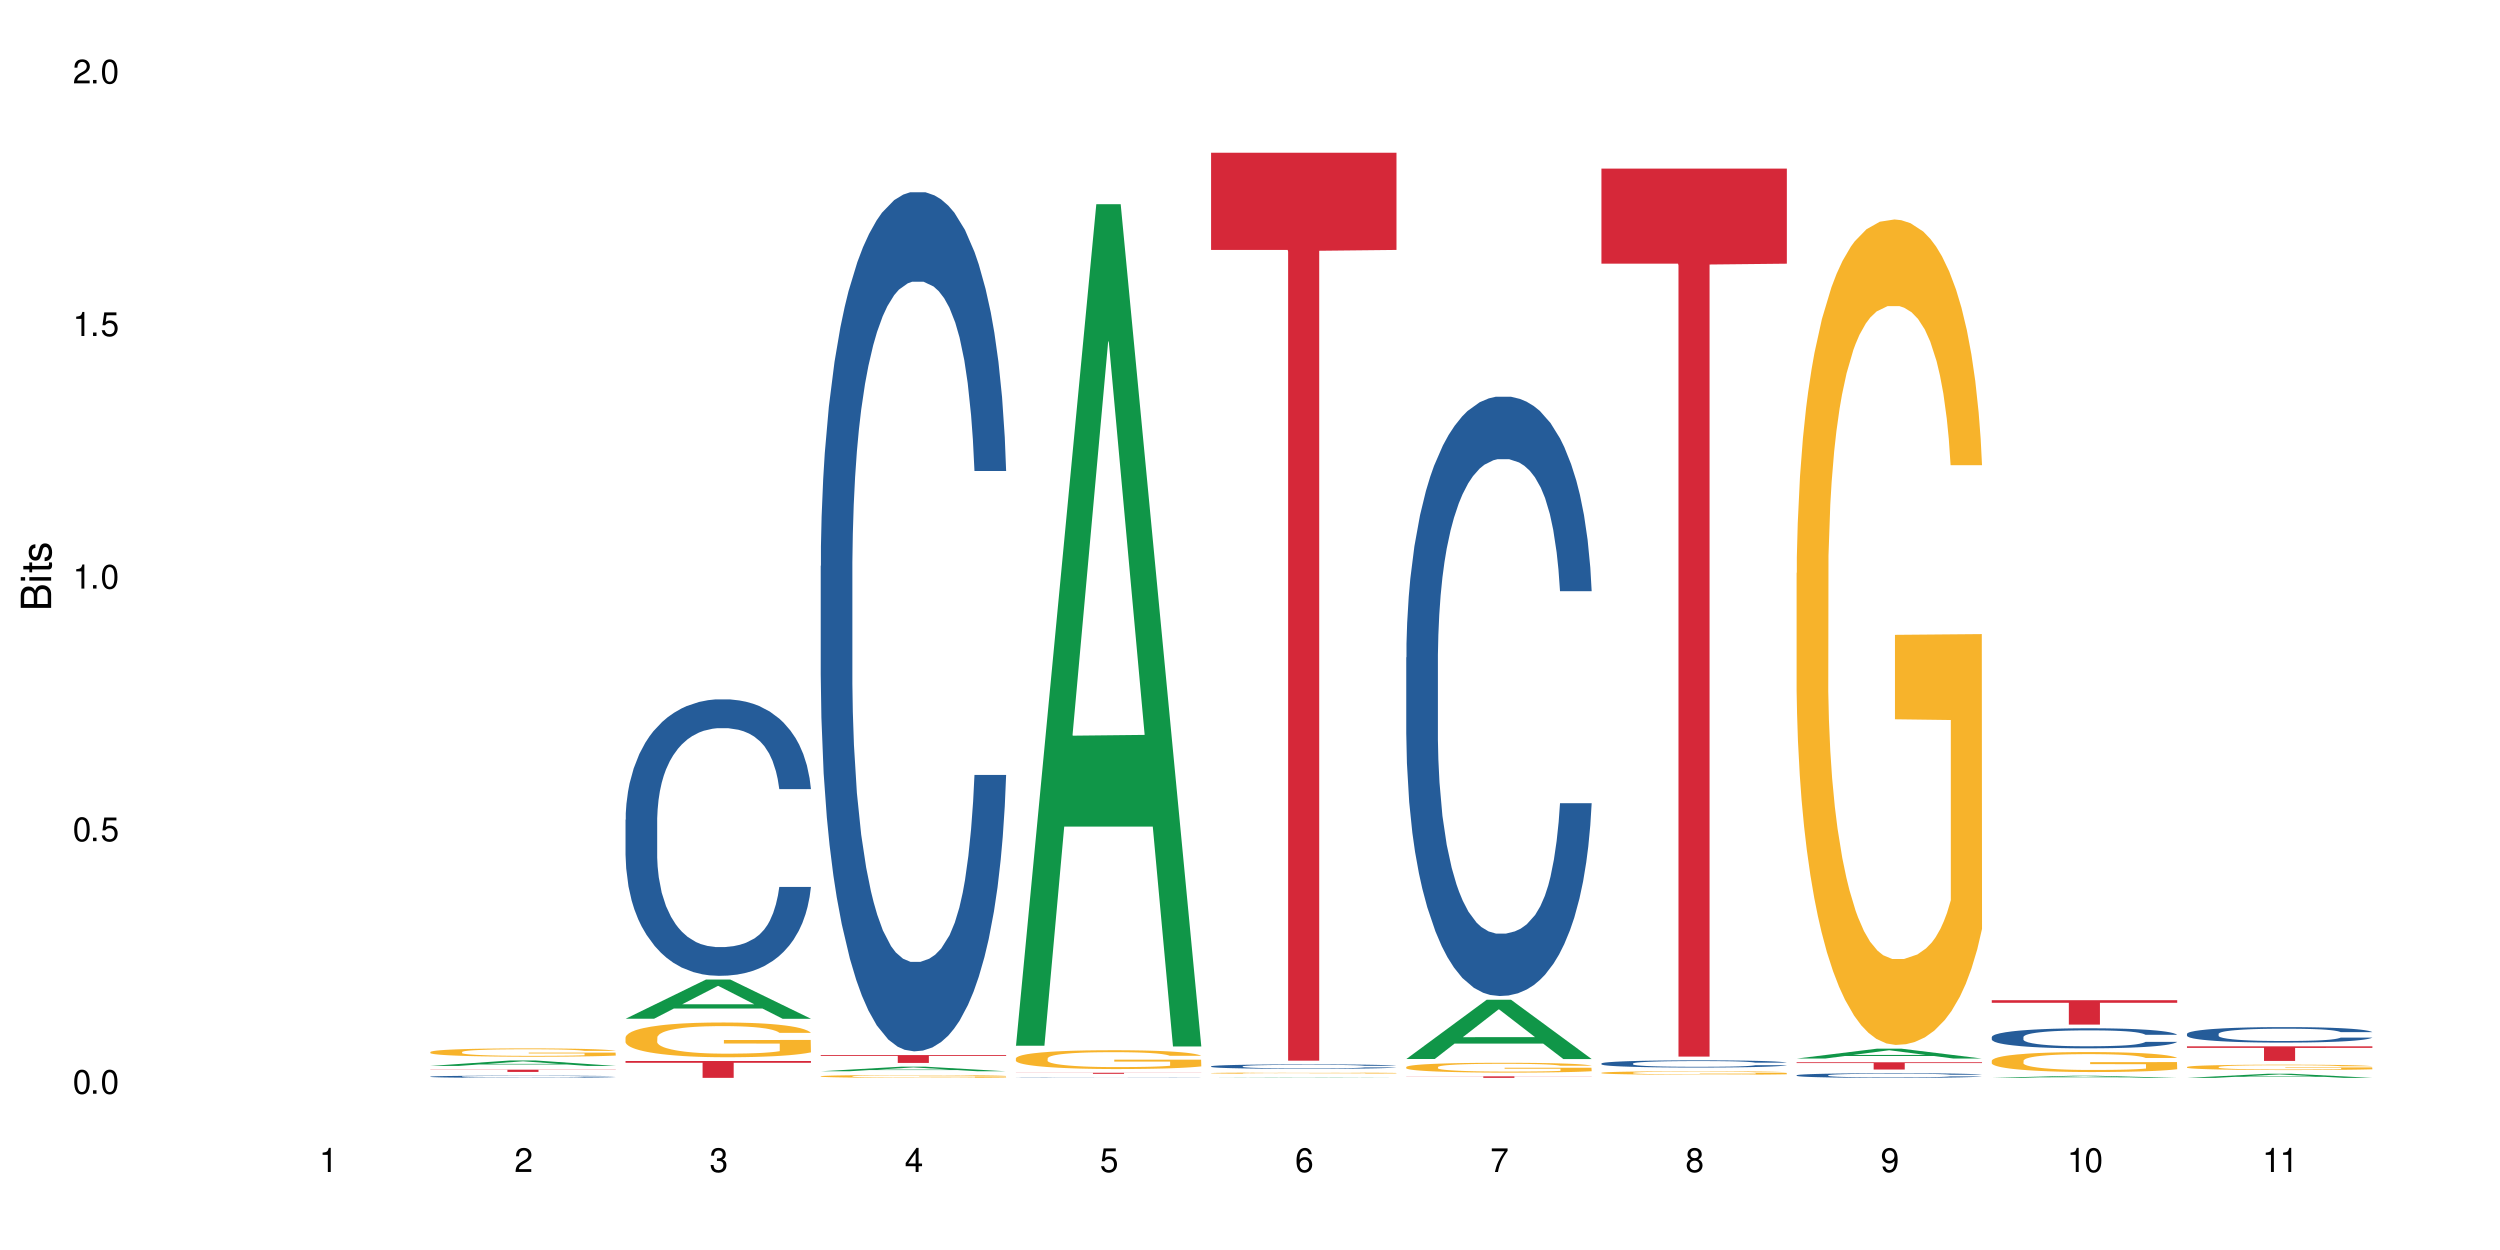 <?xml version="1.0" encoding="UTF-8"?>
<svg xmlns="http://www.w3.org/2000/svg" xmlns:xlink="http://www.w3.org/1999/xlink" width="720" height="360" viewBox="0 0 720 360">
<defs>
<g>
<g id="glyph-0-0">
</g>
<g id="glyph-0-1">
<path d="M 2.641 -6.938 C 2 -6.938 1.422 -6.656 1.078 -6.172 C 0.641 -5.562 0.406 -4.641 0.406 -3.359 C 0.406 -1.016 1.188 0.219 2.641 0.219 C 4.078 0.219 4.859 -1.016 4.859 -3.297 C 4.859 -4.641 4.656 -5.547 4.203 -6.172 C 3.844 -6.656 3.281 -6.938 2.641 -6.938 Z M 2.641 -6.188 C 3.547 -6.188 4 -5.25 4 -3.375 C 4 -1.406 3.562 -0.484 2.625 -0.484 C 1.734 -0.484 1.281 -1.438 1.281 -3.344 C 1.281 -5.25 1.734 -6.188 2.641 -6.188 Z M 2.641 -6.188 "/>
</g>
<g id="glyph-0-2">
<path d="M 1.828 -1 L 0.828 -1 L 0.828 0 L 1.828 0 Z M 1.828 -1 "/>
</g>
<g id="glyph-0-3">
<path d="M 4.562 -6.797 L 1.062 -6.797 L 0.547 -3.094 L 1.328 -3.094 C 1.719 -3.562 2.047 -3.734 2.578 -3.734 C 3.484 -3.734 4.062 -3.109 4.062 -2.094 C 4.062 -1.125 3.484 -0.531 2.578 -0.531 C 1.828 -0.531 1.375 -0.906 1.188 -1.672 L 0.328 -1.672 C 0.453 -1.109 0.547 -0.844 0.75 -0.594 C 1.125 -0.078 1.828 0.219 2.594 0.219 C 3.969 0.219 4.922 -0.781 4.922 -2.219 C 4.922 -3.562 4.031 -4.484 2.719 -4.484 C 2.25 -4.484 1.859 -4.359 1.469 -4.062 L 1.734 -5.969 L 4.562 -5.969 Z M 4.562 -6.797 "/>
</g>
<g id="glyph-0-4">
<path d="M 2.484 -4.938 L 2.484 0 L 3.328 0 L 3.328 -6.938 L 2.766 -6.938 C 2.469 -5.875 2.281 -5.734 0.984 -5.562 L 0.984 -4.938 Z M 2.484 -4.938 "/>
</g>
<g id="glyph-0-5">
<path d="M 4.859 -0.828 L 1.281 -0.828 C 1.359 -1.406 1.672 -1.781 2.5 -2.281 L 3.469 -2.828 C 4.406 -3.344 4.906 -4.062 4.906 -4.906 C 4.906 -5.484 4.672 -6.031 4.266 -6.406 C 3.859 -6.766 3.375 -6.938 2.719 -6.938 C 1.859 -6.938 1.219 -6.625 0.844 -6.031 C 0.609 -5.672 0.5 -5.234 0.484 -4.531 L 1.328 -4.531 C 1.359 -5.016 1.406 -5.281 1.531 -5.516 C 1.75 -5.938 2.188 -6.203 2.703 -6.203 C 3.469 -6.203 4.031 -5.641 4.031 -4.891 C 4.031 -4.344 3.719 -3.859 3.125 -3.516 L 2.234 -3 C 0.812 -2.172 0.406 -1.531 0.328 -0.016 L 4.859 -0.016 Z M 4.859 -0.828 "/>
</g>
<g id="glyph-0-6">
<path d="M 2.125 -3.188 L 2.578 -3.188 C 3.5 -3.188 3.984 -2.766 3.984 -1.922 C 3.984 -1.062 3.469 -0.531 2.594 -0.531 C 1.656 -0.531 1.203 -1 1.156 -2.016 L 0.312 -2.016 C 0.344 -1.453 0.438 -1.094 0.609 -0.781 C 0.953 -0.109 1.625 0.219 2.547 0.219 C 3.953 0.219 4.859 -0.625 4.859 -1.938 C 4.859 -2.828 4.516 -3.297 3.703 -3.594 C 4.344 -3.844 4.656 -4.328 4.656 -5.031 C 4.656 -6.219 3.875 -6.938 2.578 -6.938 C 1.203 -6.938 0.484 -6.172 0.453 -4.703 L 1.297 -4.703 C 1.312 -5.125 1.344 -5.359 1.453 -5.578 C 1.641 -5.969 2.062 -6.203 2.594 -6.203 C 3.344 -6.203 3.797 -5.75 3.797 -5 C 3.797 -4.516 3.609 -4.219 3.25 -4.047 C 3.016 -3.953 2.703 -3.922 2.125 -3.906 Z M 2.125 -3.188 "/>
</g>
<g id="glyph-0-7">
<path d="M 3.141 -1.672 L 3.141 0 L 3.984 0 L 3.984 -1.672 L 4.984 -1.672 L 4.984 -2.438 L 3.984 -2.438 L 3.984 -6.938 L 3.359 -6.938 L 0.266 -2.578 L 0.266 -1.672 Z M 3.141 -2.438 L 1 -2.438 L 3.141 -5.5 Z M 3.141 -2.438 "/>
</g>
<g id="glyph-0-8">
<path d="M 4.781 -5.125 C 4.609 -6.266 3.891 -6.938 2.844 -6.938 C 2.094 -6.938 1.422 -6.578 1.031 -5.953 C 0.594 -5.266 0.406 -4.422 0.406 -3.172 C 0.406 -2 0.578 -1.25 0.984 -0.641 C 1.359 -0.078 1.953 0.219 2.703 0.219 C 3.984 0.219 4.922 -0.75 4.922 -2.094 C 4.922 -3.375 4.062 -4.281 2.844 -4.281 C 2.172 -4.281 1.641 -4.031 1.281 -3.516 C 1.281 -5.234 1.828 -6.188 2.797 -6.188 C 3.391 -6.188 3.797 -5.797 3.938 -5.125 Z M 2.734 -3.531 C 3.547 -3.531 4.062 -2.953 4.062 -2.031 C 4.062 -1.156 3.484 -0.531 2.703 -0.531 C 1.922 -0.531 1.328 -1.188 1.328 -2.078 C 1.328 -2.938 1.906 -3.531 2.734 -3.531 Z M 2.734 -3.531 "/>
</g>
<g id="glyph-0-9">
<path d="M 4.984 -6.797 L 0.438 -6.797 L 0.438 -5.969 L 4.109 -5.969 C 2.5 -3.656 1.828 -2.234 1.328 0 L 2.219 0 C 2.594 -2.172 3.453 -4.047 4.984 -6.094 Z M 4.984 -6.797 "/>
</g>
<g id="glyph-0-10">
<path d="M 3.75 -3.656 C 4.469 -4.094 4.688 -4.438 4.688 -5.078 C 4.688 -6.172 3.844 -6.938 2.641 -6.938 C 1.438 -6.938 0.594 -6.172 0.594 -5.094 C 0.594 -4.438 0.812 -4.094 1.516 -3.656 C 0.734 -3.266 0.359 -2.703 0.359 -1.922 C 0.359 -0.656 1.281 0.219 2.641 0.219 C 3.984 0.219 4.922 -0.656 4.922 -1.922 C 4.922 -2.703 4.531 -3.266 3.75 -3.656 Z M 2.641 -6.188 C 3.359 -6.188 3.812 -5.75 3.812 -5.062 C 3.812 -4.406 3.344 -3.984 2.641 -3.984 C 1.922 -3.984 1.453 -4.406 1.453 -5.078 C 1.453 -5.75 1.922 -6.188 2.641 -6.188 Z M 2.641 -3.266 C 3.484 -3.266 4.062 -2.719 4.062 -1.906 C 4.062 -1.078 3.484 -0.531 2.625 -0.531 C 1.797 -0.531 1.219 -1.094 1.219 -1.906 C 1.219 -2.719 1.781 -3.266 2.641 -3.266 Z M 2.641 -3.266 "/>
</g>
<g id="glyph-0-11">
<path d="M 0.516 -1.578 C 0.672 -0.453 1.406 0.219 2.438 0.219 C 3.188 0.219 3.859 -0.141 4.266 -0.766 C 4.688 -1.453 4.891 -2.297 4.891 -3.547 C 4.891 -4.719 4.703 -5.453 4.312 -6.078 C 3.938 -6.641 3.344 -6.938 2.594 -6.938 C 1.297 -6.938 0.359 -5.969 0.359 -4.625 C 0.359 -3.344 1.234 -2.453 2.453 -2.453 C 3.094 -2.453 3.578 -2.672 4.016 -3.203 C 4 -1.484 3.469 -0.531 2.5 -0.531 C 1.906 -0.531 1.484 -0.906 1.359 -1.578 Z M 2.578 -6.203 C 3.375 -6.203 3.969 -5.531 3.969 -4.641 C 3.969 -3.797 3.391 -3.188 2.547 -3.188 C 1.734 -3.188 1.234 -3.766 1.234 -4.688 C 1.234 -5.562 1.797 -6.203 2.578 -6.203 Z M 2.578 -6.203 "/>
</g>
<g id="glyph-1-0">
</g>
<g id="glyph-1-1">
<path d="M 0 -0.953 L 0 -4.891 C 0 -5.719 -0.234 -6.344 -0.734 -6.797 C -1.188 -7.234 -1.812 -7.469 -2.5 -7.469 C -3.547 -7.469 -4.188 -7 -4.625 -5.875 C -4.984 -6.688 -5.625 -7.094 -6.531 -7.094 C -7.172 -7.094 -7.734 -6.859 -8.141 -6.391 C -8.562 -5.922 -8.75 -5.344 -8.75 -4.5 L -8.75 -0.953 Z M -4.984 -2.062 L -7.766 -2.062 L -7.766 -4.219 C -7.766 -4.844 -7.688 -5.203 -7.453 -5.5 C -7.219 -5.812 -6.859 -5.969 -6.375 -5.969 C -5.891 -5.969 -5.531 -5.812 -5.297 -5.5 C -5.062 -5.203 -4.984 -4.844 -4.984 -4.219 Z M -0.984 -2.062 L -4 -2.062 L -4 -4.781 C -4 -5.766 -3.438 -6.359 -2.484 -6.359 C -1.547 -6.359 -0.984 -5.766 -0.984 -4.781 Z M -0.984 -2.062 "/>
</g>
<g id="glyph-1-2">
<path d="M -6.281 -1.797 L -6.281 -0.797 L 0 -0.797 L 0 -1.797 Z M -8.75 -1.797 L -8.75 -0.797 L -7.484 -0.797 L -7.484 -1.797 Z M -8.75 -1.797 "/>
</g>
<g id="glyph-1-3">
<path d="M -6.281 -3.047 L -6.281 -2.016 L -8.016 -2.016 L -8.016 -1.016 L -6.281 -1.016 L -6.281 -0.172 L -5.469 -0.172 L -5.469 -1.016 L -0.719 -1.016 C -0.078 -1.016 0.281 -1.453 0.281 -2.234 C 0.281 -2.5 0.25 -2.719 0.188 -3.047 L -0.641 -3.047 C -0.609 -2.906 -0.594 -2.766 -0.594 -2.562 C -0.594 -2.141 -0.719 -2.016 -1.156 -2.016 L -5.469 -2.016 L -5.469 -3.047 Z M -6.281 -3.047 "/>
</g>
<g id="glyph-1-4">
<path d="M -4.531 -5.25 C -5.766 -5.25 -6.469 -4.422 -6.469 -2.969 C -6.469 -1.516 -5.719 -0.562 -4.547 -0.562 C -3.562 -0.562 -3.094 -1.062 -2.734 -2.562 L -2.516 -3.484 C -2.344 -4.188 -2.094 -4.469 -1.641 -4.469 C -1.047 -4.469 -0.641 -3.875 -0.641 -3 C -0.641 -2.453 -0.797 -2 -1.062 -1.75 C -1.25 -1.594 -1.422 -1.531 -1.875 -1.469 L -1.875 -0.406 C -0.422 -0.453 0.281 -1.266 0.281 -2.922 C 0.281 -4.5 -0.5 -5.516 -1.719 -5.516 C -2.656 -5.516 -3.172 -4.984 -3.469 -3.734 L -3.703 -2.766 C -3.891 -1.953 -4.156 -1.609 -4.594 -1.609 C -5.188 -1.609 -5.547 -2.125 -5.547 -2.938 C -5.547 -3.75 -5.203 -4.172 -4.531 -4.203 Z M -4.531 -5.25 "/>
</g>
</g>
</defs>
<rect x="-72" y="-36" width="864" height="432" fill="rgb(100%, 100%, 100%)" fill-opacity="1"/>
<path fill-rule="nonzero" fill="rgb(6.275%, 58.824%, 28.235%)" fill-opacity="1" d="M 123.941 306.984 L 124 306.98 L 147.105 305.406 L 154.125 305.406 L 177.344 306.984 L 169.184 306.984 L 163.367 306.574 L 137.863 306.574 L 132.156 306.984 L 123.941 306.984 L 140.316 306.402 L 161.027 306.402 L 150.699 305.664 L 150.586 305.664 L 150.473 305.668 L 140.258 306.402 L 140.316 306.402 Z M 123.941 306.984 "/>
<path fill-rule="nonzero" fill="rgb(14.51%, 36.078%, 60%)" fill-opacity="1" d="M 123.941 310.062 L 124.008 310.062 L 124.008 310.051 L 124.203 310.027 L 124.66 310 L 125.113 309.98 L 126.285 309.945 L 127.914 309.91 L 129.609 309.887 L 130.844 309.871 L 131.953 309.859 L 134.492 309.836 L 136.121 309.828 L 137.879 309.816 L 140.027 309.805 L 141.59 309.801 L 145.109 309.793 L 147.711 309.785 L 154.094 309.785 L 156.699 309.789 L 158.59 309.789 L 160.672 309.797 L 162.43 309.801 L 165.492 309.812 L 168.227 309.828 L 169.465 309.84 L 171.418 309.855 L 172.914 309.875 L 173.957 309.891 L 175.129 309.91 L 176.172 309.938 L 176.953 309.969 L 177.344 309.992 L 168.227 309.992 L 167.77 309.969 L 167.25 309.953 L 166.273 309.926 L 165.297 309.91 L 163.93 309.895 L 162.691 309.883 L 160.996 309.871 L 159.5 309.863 L 157.938 309.859 L 156.438 309.855 L 153.574 309.852 L 149.016 309.852 L 146.477 309.859 L 145.109 309.863 L 143.152 309.871 L 141.785 309.879 L 140.156 309.891 L 139.051 309.898 L 137.684 309.914 L 136.707 309.93 L 135.598 309.949 L 134.949 309.961 L 134.363 309.98 L 133.84 309.996 L 133.449 310.02 L 133.191 310.039 L 133.059 310.062 L 133.059 310.152 L 133.191 310.172 L 133.516 310.199 L 134.363 310.234 L 135.598 310.266 L 137.031 310.289 L 138.398 310.309 L 139.18 310.316 L 140.223 310.324 L 141.852 310.336 L 144.195 310.348 L 145.562 310.352 L 147.648 310.355 L 149.797 310.359 L 152.66 310.359 L 155.203 310.355 L 156.895 310.355 L 158.652 310.348 L 161.062 310.34 L 162.559 310.332 L 163.863 310.32 L 164.84 310.309 L 165.492 310.297 L 166.469 310.281 L 167.25 310.262 L 167.836 310.238 L 168.227 310.219 L 177.344 310.219 L 176.953 310.242 L 176.367 310.266 L 175.781 310.285 L 174.867 310.305 L 173.828 310.32 L 172.328 310.344 L 171.09 310.355 L 169.465 310.371 L 167.965 310.383 L 166.336 310.391 L 163.93 310.402 L 162.363 310.41 L 160.672 310.414 L 158.652 310.418 L 156.113 310.422 L 153.379 310.426 L 148.102 310.426 L 146.086 310.422 L 143.414 310.418 L 140.094 310.406 L 137.684 310.395 L 135.793 310.383 L 134.168 310.371 L 132.344 310.355 L 130 310.332 L 128.566 310.312 L 127.59 310.297 L 126.48 310.273 L 125.699 310.25 L 124.789 310.219 L 124.137 310.176 L 123.941 310.145 Z M 123.941 310.062 "/>
<path fill-rule="nonzero" fill="rgb(96.863%, 70.196%, 16.863%)" fill-opacity="1" d="M 123.941 302.965 L 124.008 302.961 L 124.008 302.918 L 124.27 302.82 L 124.918 302.684 L 125.766 302.57 L 126.676 302.484 L 127.266 302.438 L 128.242 302.371 L 129.086 302.324 L 131.234 302.227 L 133.973 302.133 L 135.469 302.094 L 137.164 302.055 L 139.57 302.016 L 140.68 302 L 144.066 301.965 L 147.906 301.941 L 152.141 301.938 L 154.094 301.938 L 156.766 301.945 L 160.41 301.973 L 162.496 301.992 L 164.125 302.016 L 165.816 302.043 L 167.902 302.086 L 169.855 302.141 L 171.418 302.191 L 172.98 302.258 L 174.281 302.328 L 175.391 302.406 L 176.367 302.496 L 176.953 302.574 L 177.344 302.648 L 168.293 302.648 L 167.77 302.574 L 167.184 302.516 L 166.207 302.441 L 165.23 302.391 L 164.254 302.348 L 162.43 302.289 L 160.867 302.254 L 158.914 302.227 L 157.023 302.207 L 154.875 302.191 L 153.574 302.188 L 150.121 302.188 L 146.996 302.203 L 145.172 302.223 L 143.871 302.238 L 142.047 302.27 L 140.941 302.297 L 140.289 302.316 L 138.336 302.383 L 137.031 302.445 L 136.316 302.484 L 135.402 302.551 L 134.754 302.609 L 134.035 302.699 L 133.645 302.766 L 133.125 302.914 L 133.059 303.309 L 133.254 303.391 L 133.645 303.48 L 134.168 303.559 L 134.949 303.645 L 135.73 303.707 L 137.098 303.793 L 138.27 303.848 L 139.18 303.887 L 140.941 303.945 L 141.656 303.965 L 143.348 304.004 L 145.109 304.035 L 147.258 304.062 L 148.883 304.074 L 151.488 304.086 L 154.812 304.086 L 158.719 304.074 L 161.191 304.055 L 162.887 304.039 L 163.992 304.023 L 165.359 304 L 166.336 303.977 L 167.25 303.953 L 168.355 303.914 L 168.355 303.391 L 152.27 303.391 L 152.27 303.145 L 177.277 303.141 L 177.344 304 L 175.977 304.059 L 174.281 304.113 L 172.656 304.156 L 170.961 304.195 L 168.551 304.238 L 166.598 304.262 L 163.602 304.293 L 160.867 304.312 L 158 304.328 L 155.461 304.332 L 152.465 304.336 L 149.797 304.332 L 146.93 304.316 L 144.652 304.301 L 142.566 304.277 L 140.484 304.25 L 137.879 304.203 L 136.188 304.168 L 134.426 304.121 L 132.668 304.066 L 131.105 304.008 L 130.062 303.961 L 129.023 303.91 L 127.914 303.844 L 126.871 303.77 L 126.09 303.699 L 125.375 303.625 L 124.855 303.551 L 124.332 303.453 L 124.074 303.375 L 123.941 303.305 Z M 123.941 302.965 "/>
<path fill-rule="nonzero" fill="rgb(83.922%, 15.686%, 22.353%)" fill-opacity="1" d="M 123.941 308.055 L 177.344 308.055 L 177.344 308.125 L 155.086 308.125 L 155.086 308.715 L 146.133 308.715 L 146.133 308.129 L 146.004 308.125 L 123.941 308.125 Z M 123.941 308.055 "/>
<path fill-rule="nonzero" fill="rgb(6.275%, 58.824%, 28.235%)" fill-opacity="1" d="M 180.152 293.398 L 180.211 293.387 L 203.316 282.113 L 210.336 282.113 L 233.555 293.406 L 225.395 293.406 L 219.578 290.457 L 194.074 290.457 L 188.371 293.398 L 180.152 293.398 L 196.527 289.238 L 217.238 289.23 L 206.91 283.957 L 206.797 283.945 L 206.684 283.98 L 196.473 289.23 L 196.527 289.238 Z M 180.152 293.398 "/>
<path fill-rule="nonzero" fill="rgb(14.51%, 36.078%, 60%)" fill-opacity="1" d="M 180.152 236.07 L 180.219 236 L 180.219 234.254 L 180.414 231.488 L 180.871 227.996 L 181.324 225.594 L 182.5 221.301 L 184.125 217.152 L 185.82 213.953 L 187.059 212.059 L 188.164 210.605 L 190.703 207.91 L 192.332 206.527 L 194.09 205.293 L 196.238 204.055 L 197.801 203.328 L 201.32 202.164 L 203.922 201.652 L 205.941 201.434 L 210.305 201.434 L 212.91 201.727 L 214.801 202.09 L 216.883 202.672 L 218.641 203.328 L 221.703 204.93 L 224.438 206.965 L 225.676 208.129 L 227.629 210.387 L 229.125 212.57 L 230.168 214.461 L 231.34 217.152 L 232.383 220.426 L 233.164 224.137 L 233.555 227.266 L 224.438 227.266 L 223.98 224.355 L 223.461 222.102 L 222.484 219.117 L 221.508 217.008 L 220.141 214.898 L 218.902 213.516 L 217.207 212.133 L 215.711 211.258 L 214.148 210.605 L 212.648 210.168 L 209.785 209.73 L 206.465 209.73 L 205.227 209.875 L 202.688 210.457 L 201.32 210.969 L 199.363 211.988 L 197.996 212.934 L 196.371 214.387 L 195.262 215.625 L 193.895 217.516 L 192.918 219.191 L 191.812 221.59 L 191.16 223.41 L 190.574 225.449 L 190.051 227.848 L 189.66 230.395 L 189.402 233.09 L 189.27 235.707 L 189.27 246.988 L 189.402 249.605 L 189.727 252.664 L 190.574 257.102 L 191.812 260.957 L 193.242 264.016 L 194.609 266.199 L 195.395 267.215 L 196.434 268.379 L 198.062 269.836 L 200.406 271.293 L 201.773 271.875 L 203.859 272.457 L 206.008 272.746 L 208.875 272.746 L 211.414 272.457 L 213.105 272.09 L 214.863 271.508 L 217.273 270.273 L 218.773 269.109 L 220.074 267.727 L 221.051 266.344 L 221.703 265.18 L 222.68 262.922 L 223.461 260.449 L 224.047 257.902 L 224.438 255.43 L 233.555 255.43 L 233.164 258.34 L 232.578 261.176 L 231.992 263.285 L 231.082 265.832 L 230.039 268.09 L 228.539 270.637 L 227.305 272.309 L 225.676 274.129 L 224.176 275.512 L 222.551 276.75 L 220.141 278.203 L 218.578 278.93 L 216.883 279.586 L 214.863 280.168 L 212.324 280.68 L 209.59 280.969 L 207.051 281.043 L 204.316 280.895 L 202.297 280.605 L 199.625 279.949 L 196.305 278.641 L 193.895 277.258 L 192.008 275.875 L 190.379 274.422 L 188.555 272.457 L 186.211 269.254 L 184.777 266.781 L 183.801 264.742 L 182.695 261.902 L 181.914 259.359 L 181 255.281 L 180.348 250.117 L 180.152 246.113 Z M 180.152 236.07 "/>
<path fill-rule="nonzero" fill="rgb(96.863%, 70.196%, 16.863%)" fill-opacity="1" d="M 180.152 298.766 L 180.219 298.758 L 180.219 298.574 L 180.48 298.164 L 181.129 297.598 L 181.977 297.129 L 182.891 296.766 L 183.477 296.57 L 184.453 296.297 L 185.297 296.098 L 187.449 295.684 L 190.184 295.301 L 191.68 295.137 L 193.375 294.98 L 195.785 294.809 L 196.891 294.742 L 200.277 294.598 L 204.121 294.504 L 208.352 294.477 L 210.305 294.488 L 212.977 294.523 L 216.621 294.625 L 218.707 294.715 L 220.336 294.809 L 222.027 294.926 L 224.113 295.109 L 226.066 295.328 L 227.629 295.547 L 229.191 295.82 L 230.492 296.113 L 231.602 296.434 L 232.578 296.82 L 233.164 297.141 L 233.555 297.461 L 224.504 297.461 L 223.98 297.141 L 223.395 296.891 L 222.418 296.59 L 221.441 296.371 L 220.465 296.195 L 218.641 295.961 L 217.078 295.812 L 215.125 295.684 L 213.238 295.602 L 211.086 295.547 L 209.785 295.527 L 206.332 295.527 L 203.207 295.594 L 201.383 295.668 L 200.082 295.738 L 198.258 295.875 L 197.152 295.988 L 196.5 296.059 L 194.547 296.344 L 193.242 296.598 L 192.527 296.773 L 191.617 297.047 L 190.965 297.293 L 190.246 297.66 L 189.855 297.934 L 189.336 298.555 L 189.27 300.203 L 189.465 300.551 L 189.855 300.926 L 190.379 301.254 L 191.16 301.602 L 191.941 301.867 L 193.309 302.223 L 194.48 302.461 L 195.395 302.617 L 197.152 302.863 L 197.867 302.945 L 199.562 303.109 L 201.32 303.238 L 203.469 303.348 L 205.098 303.402 L 207.699 303.449 L 211.023 303.449 L 214.93 303.395 L 217.402 303.32 L 219.098 303.25 L 220.203 303.184 L 221.57 303.082 L 222.551 302.992 L 223.461 302.891 L 224.566 302.734 L 224.566 300.551 L 208.484 300.543 L 208.484 299.516 L 233.488 299.508 L 233.555 303.082 L 232.188 303.332 L 230.492 303.566 L 228.867 303.75 L 227.172 303.906 L 224.762 304.082 L 222.809 304.191 L 219.812 304.316 L 217.078 304.402 L 214.215 304.457 L 211.672 304.484 L 208.68 304.492 L 206.008 304.473 L 203.141 304.418 L 200.863 304.344 L 198.777 304.254 L 196.695 304.137 L 194.09 303.941 L 192.398 303.789 L 190.641 303.598 L 188.879 303.367 L 187.316 303.121 L 186.277 302.93 L 185.234 302.707 L 184.125 302.434 L 183.086 302.125 L 182.305 301.84 L 181.586 301.52 L 181.066 301.219 L 180.543 300.805 L 180.285 300.477 L 180.152 300.195 Z M 180.152 298.766 "/>
<path fill-rule="nonzero" fill="rgb(83.922%, 15.686%, 22.353%)" fill-opacity="1" d="M 180.152 305.562 L 233.555 305.562 L 233.555 306.082 L 211.301 306.086 L 211.301 310.426 L 202.344 310.426 L 202.344 306.094 L 202.215 306.082 L 180.152 306.082 Z M 180.152 305.562 "/>
<path fill-rule="nonzero" fill="rgb(6.275%, 58.824%, 28.235%)" fill-opacity="1" d="M 236.367 308.527 L 236.422 308.527 L 259.527 307.203 L 266.547 307.203 L 289.766 308.531 L 281.609 308.531 L 275.789 308.184 L 250.285 308.184 L 244.582 308.527 L 236.367 308.527 L 252.738 308.039 L 273.449 308.039 L 263.121 307.418 L 263.008 307.418 L 262.895 307.422 L 252.684 308.039 L 252.738 308.039 Z M 236.367 308.527 "/>
<path fill-rule="nonzero" fill="rgb(14.51%, 36.078%, 60%)" fill-opacity="1" d="M 236.367 163.02 L 236.43 162.793 L 236.43 157.363 L 236.625 148.77 L 237.082 137.914 L 237.539 130.449 L 238.711 117.105 L 240.34 104.215 L 242.031 94.262 L 243.27 88.383 L 244.375 83.859 L 246.914 75.492 L 248.543 71.195 L 250.301 67.348 L 252.449 63.504 L 254.016 61.242 L 257.531 57.625 L 260.137 56.039 L 262.152 55.363 L 266.516 55.363 L 269.121 56.266 L 271.012 57.398 L 273.094 59.207 L 274.852 61.242 L 277.914 66.219 L 280.648 72.551 L 281.887 76.168 L 283.84 83.18 L 285.34 89.965 L 286.379 95.848 L 287.551 104.215 L 288.594 114.391 L 289.375 125.926 L 289.766 135.652 L 280.648 135.652 L 280.191 126.605 L 279.672 119.594 L 278.695 110.32 L 277.719 103.762 L 276.352 97.203 L 275.113 92.906 L 273.422 88.609 L 271.922 85.895 L 270.359 83.859 L 268.863 82.504 L 265.996 81.145 L 262.676 81.145 L 261.438 81.598 L 258.898 83.406 L 257.531 84.988 L 255.578 88.156 L 254.211 91.098 L 252.582 95.621 L 251.473 99.465 L 250.105 105.344 L 249.129 110.547 L 248.023 118.012 L 247.371 123.664 L 246.785 130 L 246.266 137.461 L 245.875 145.379 L 245.613 153.746 L 245.484 161.887 L 245.484 196.945 L 245.613 205.086 L 245.938 214.586 L 246.785 228.383 L 248.023 240.371 L 249.457 249.871 L 250.824 256.656 L 251.605 259.82 L 252.645 263.441 L 254.273 267.965 L 256.617 272.488 L 257.984 274.297 L 260.07 276.105 L 262.219 277.012 L 265.086 277.012 L 267.625 276.105 L 269.316 274.973 L 271.074 273.164 L 273.484 269.32 L 274.984 265.703 L 276.285 261.402 L 277.262 257.105 L 277.914 253.488 L 278.891 246.477 L 279.672 238.785 L 280.258 230.871 L 280.648 223.18 L 289.766 223.18 L 289.375 232.227 L 288.789 241.047 L 288.203 247.609 L 287.293 255.523 L 286.25 262.535 L 284.75 270.449 L 283.516 275.652 L 281.887 281.309 L 280.387 285.605 L 278.762 289.449 L 276.352 293.973 L 274.789 296.234 L 273.094 298.27 L 271.074 300.078 L 268.535 301.664 L 265.801 302.566 L 263.262 302.793 L 260.527 302.34 L 258.508 301.438 L 255.836 299.402 L 252.516 295.328 L 250.105 291.031 L 248.219 286.734 L 246.59 282.211 L 244.766 276.105 L 242.422 266.152 L 240.988 258.465 L 240.012 252.133 L 238.906 243.309 L 238.125 235.395 L 237.211 222.73 L 236.562 206.672 L 236.367 194.23 Z M 236.367 163.02 "/>
<path fill-rule="nonzero" fill="rgb(96.863%, 70.196%, 16.863%)" fill-opacity="1" d="M 236.367 309.953 L 236.43 309.953 L 236.43 309.938 L 236.691 309.902 L 237.344 309.855 L 238.188 309.82 L 239.102 309.789 L 239.688 309.773 L 240.664 309.75 L 241.512 309.734 L 243.66 309.699 L 246.395 309.668 L 247.891 309.656 L 249.586 309.641 L 251.996 309.629 L 253.102 309.621 L 256.488 309.609 L 260.332 309.602 L 266.516 309.602 L 269.188 309.605 L 272.836 309.613 L 274.918 309.621 L 276.547 309.629 L 278.238 309.637 L 280.324 309.652 L 283.84 309.688 L 285.402 309.711 L 286.707 309.734 L 287.812 309.762 L 288.789 309.793 L 289.375 309.82 L 289.766 309.848 L 280.715 309.848 L 280.191 309.82 L 279.605 309.801 L 278.629 309.773 L 276.676 309.742 L 274.852 309.723 L 273.289 309.711 L 271.336 309.699 L 269.449 309.691 L 267.301 309.688 L 262.543 309.688 L 259.418 309.691 L 257.594 309.699 L 256.293 309.703 L 254.469 309.715 L 253.363 309.723 L 252.711 309.73 L 250.758 309.754 L 249.457 309.773 L 248.738 309.789 L 247.828 309.812 L 247.176 309.832 L 246.461 309.863 L 246.07 309.887 L 245.547 309.938 L 245.484 310.074 L 245.68 310.102 L 246.07 310.133 L 246.59 310.16 L 247.371 310.188 L 248.152 310.211 L 249.52 310.238 L 250.691 310.258 L 251.605 310.273 L 253.363 310.293 L 254.078 310.297 L 255.773 310.312 L 257.531 310.324 L 259.68 310.332 L 261.309 310.336 L 263.914 310.34 L 267.234 310.34 L 271.141 310.336 L 273.617 310.328 L 275.309 310.324 L 276.418 310.32 L 277.785 310.309 L 278.762 310.301 L 279.672 310.293 L 280.781 310.281 L 280.781 310.102 L 264.695 310.102 L 264.695 310.016 L 289.699 310.016 L 289.766 310.309 L 288.398 310.332 L 286.707 310.352 L 285.078 310.363 L 283.383 310.379 L 280.977 310.391 L 279.02 310.402 L 276.023 310.41 L 273.289 310.418 L 270.426 310.422 L 267.887 310.426 L 262.219 310.426 L 259.355 310.422 L 257.074 310.414 L 254.992 310.406 L 252.906 310.398 L 250.301 310.383 L 248.609 310.367 L 246.852 310.352 L 245.094 310.332 L 243.527 310.312 L 242.488 310.297 L 241.445 310.277 L 240.34 310.258 L 239.297 310.23 L 238.516 310.207 L 237.797 310.18 L 237.277 310.156 L 236.758 310.121 L 236.496 310.094 L 236.367 310.07 Z M 236.367 309.953 "/>
<path fill-rule="nonzero" fill="rgb(83.922%, 15.686%, 22.353%)" fill-opacity="1" d="M 236.367 303.863 L 289.766 303.863 L 289.766 304.105 L 267.512 304.109 L 267.512 306.133 L 258.555 306.133 L 258.555 304.109 L 258.426 304.105 L 236.367 304.105 Z M 236.367 303.863 "/>
<path fill-rule="nonzero" fill="rgb(6.275%, 58.824%, 28.235%)" fill-opacity="1" d="M 292.578 301.164 L 292.633 300.934 L 315.738 58.812 L 322.758 58.812 L 345.977 301.391 L 337.82 301.391 L 332 238.07 L 306.496 238.07 L 300.793 301.164 L 292.578 301.164 L 308.949 211.875 L 329.66 211.648 L 319.336 98.445 L 319.219 98.215 L 319.105 98.898 L 308.895 211.648 L 308.949 211.875 Z M 292.578 301.164 "/>
<path fill-rule="nonzero" fill="rgb(14.51%, 36.078%, 60%)" fill-opacity="1" d="M 292.578 310.371 L 292.641 310.371 L 292.836 310.367 L 293.75 310.359 L 294.922 310.355 L 296.551 310.352 L 298.242 310.348 L 299.48 310.344 L 300.586 310.344 L 303.125 310.34 L 304.754 310.336 L 308.664 310.336 L 310.227 310.332 L 331.066 310.332 L 334.125 310.336 L 336.859 310.34 L 338.098 310.34 L 340.051 310.344 L 341.551 310.344 L 342.59 310.348 L 343.762 310.352 L 344.805 310.355 L 345.586 310.359 L 345.977 310.363 L 336.859 310.363 L 336.406 310.359 L 335.883 310.355 L 334.906 310.352 L 333.93 310.352 L 332.562 310.348 L 331.324 310.348 L 329.633 310.344 L 325.074 310.344 L 322.207 310.34 L 317.648 310.34 L 315.109 310.344 L 310.422 310.344 L 308.793 310.348 L 307.684 310.348 L 306.316 310.352 L 305.34 310.352 L 304.234 310.355 L 303.582 310.359 L 302.996 310.359 L 302.477 310.363 L 302.086 310.367 L 301.824 310.371 L 301.695 310.371 L 301.695 310.387 L 301.824 310.391 L 302.148 310.391 L 302.996 310.398 L 304.234 310.402 L 305.668 310.406 L 307.035 310.41 L 308.859 310.41 L 310.484 310.414 L 314.199 310.414 L 316.281 310.418 L 323.836 310.418 L 325.527 310.414 L 329.695 310.414 L 331.195 310.41 L 333.473 310.41 L 334.125 310.406 L 335.102 310.406 L 335.883 310.402 L 336.469 310.398 L 336.859 310.395 L 345.977 310.395 L 345.586 310.398 L 344.414 310.406 L 343.504 310.406 L 342.461 310.41 L 340.965 310.414 L 339.727 310.414 L 338.098 310.418 L 336.602 310.418 L 334.973 310.422 L 331 310.422 L 329.305 310.426 L 312.047 310.426 L 308.727 310.422 L 304.43 310.422 L 302.801 310.418 L 300.977 310.418 L 298.633 310.414 L 297.199 310.41 L 296.223 310.406 L 295.117 310.402 L 294.336 310.402 L 293.422 310.395 L 292.773 310.391 L 292.578 310.383 Z M 292.578 310.371 "/>
<path fill-rule="nonzero" fill="rgb(96.863%, 70.196%, 16.863%)" fill-opacity="1" d="M 292.578 304.785 L 292.641 304.777 L 292.641 304.68 L 292.902 304.457 L 293.555 304.148 L 294.398 303.898 L 295.312 303.699 L 295.898 303.594 L 296.875 303.445 L 297.723 303.336 L 299.871 303.113 L 302.605 302.906 L 304.105 302.816 L 305.797 302.734 L 308.207 302.641 L 309.312 302.605 L 312.699 302.523 L 316.543 302.477 L 320.773 302.461 L 322.73 302.465 L 325.398 302.484 L 329.047 302.539 L 331.129 302.59 L 332.758 302.641 L 334.449 302.703 L 336.535 302.801 L 338.488 302.922 L 340.051 303.039 L 341.613 303.188 L 342.918 303.348 L 344.023 303.52 L 345 303.73 L 345.586 303.902 L 345.977 304.074 L 336.926 304.074 L 336.406 303.902 L 335.82 303.77 L 334.84 303.605 L 333.863 303.484 L 332.887 303.391 L 331.066 303.262 L 329.5 303.184 L 327.547 303.113 L 325.66 303.07 L 323.512 303.039 L 322.207 303.031 L 318.758 303.031 L 315.629 303.066 L 313.809 303.105 L 312.504 303.145 L 310.68 303.219 L 309.574 303.277 L 308.922 303.316 L 306.969 303.473 L 305.668 303.609 L 304.949 303.703 L 304.039 303.852 L 303.387 303.984 L 302.672 304.184 L 302.281 304.332 L 301.758 304.672 L 301.695 305.562 L 301.891 305.75 L 302.281 305.953 L 302.801 306.133 L 303.582 306.32 L 304.363 306.465 L 305.73 306.656 L 306.902 306.785 L 307.816 306.871 L 309.574 307.004 L 310.289 307.047 L 311.984 307.137 L 313.742 307.207 L 315.891 307.266 L 317.52 307.297 L 320.125 307.32 L 323.445 307.32 L 327.352 307.289 L 329.828 307.25 L 331.52 307.211 L 332.629 307.176 L 333.996 307.121 L 334.973 307.074 L 335.883 307.02 L 336.992 306.934 L 336.992 305.75 L 320.906 305.746 L 320.906 305.191 L 345.914 305.184 L 345.977 307.121 L 344.609 307.254 L 342.918 307.383 L 341.289 307.484 L 339.598 307.566 L 337.188 307.66 L 335.234 307.723 L 332.238 307.789 L 329.5 307.836 L 326.637 307.863 L 324.098 307.879 L 321.102 307.887 L 318.43 307.875 L 315.566 307.844 L 313.285 307.805 L 311.203 307.758 L 309.117 307.691 L 306.512 307.586 L 304.82 307.504 L 303.062 307.398 L 301.305 307.277 L 299.742 307.141 L 298.699 307.039 L 297.656 306.918 L 296.551 306.77 L 295.508 306.602 L 294.727 306.449 L 294.008 306.273 L 293.488 306.113 L 292.969 305.887 L 292.707 305.711 L 292.578 305.559 Z M 292.578 304.785 "/>
<path fill-rule="nonzero" fill="rgb(83.922%, 15.686%, 22.353%)" fill-opacity="1" d="M 292.578 308.953 L 345.977 308.953 L 345.977 308.988 L 323.723 308.988 L 323.723 309.262 L 314.77 309.262 L 314.77 308.988 L 292.578 308.988 Z M 292.578 308.953 "/>
<path fill-rule="nonzero" fill="rgb(6.275%, 58.824%, 28.235%)" fill-opacity="1" d="M 348.789 310.426 L 348.844 310.426 L 371.953 310.324 L 378.969 310.324 L 402.188 310.426 L 394.031 310.426 L 388.211 310.398 L 362.711 310.398 L 357.004 310.426 L 348.789 310.426 L 365.164 310.391 L 385.871 310.391 L 375.547 310.344 L 375.316 310.344 L 365.105 310.391 L 365.164 310.391 Z M 348.789 310.426 "/>
<path fill-rule="nonzero" fill="rgb(14.51%, 36.078%, 60%)" fill-opacity="1" d="M 348.789 307.098 L 348.852 307.098 L 348.852 307.07 L 349.051 307.023 L 349.504 306.969 L 349.961 306.93 L 351.133 306.859 L 352.762 306.793 L 354.453 306.742 L 355.691 306.711 L 356.797 306.688 L 359.34 306.645 L 360.965 306.621 L 362.727 306.602 L 364.875 306.582 L 366.438 306.57 L 369.953 306.551 L 372.559 306.543 L 374.578 306.539 L 378.941 306.539 L 381.547 306.543 L 383.434 306.551 L 385.52 306.559 L 387.277 306.57 L 390.336 306.594 L 393.07 306.629 L 394.309 306.648 L 396.262 306.684 L 397.762 306.719 L 398.805 306.75 L 399.977 306.793 L 401.016 306.844 L 401.797 306.906 L 402.188 306.957 L 393.07 306.957 L 392.617 306.91 L 392.094 306.871 L 391.117 306.824 L 390.141 306.789 L 388.773 306.758 L 387.535 306.734 L 385.844 306.711 L 384.344 306.699 L 382.781 306.688 L 381.285 306.68 L 378.418 306.672 L 375.098 306.672 L 373.859 306.676 L 371.32 306.684 L 369.953 306.691 L 368 306.711 L 366.633 306.723 L 365.004 306.746 L 363.898 306.77 L 362.531 306.797 L 361.551 306.824 L 360.445 306.863 L 359.793 306.895 L 359.207 306.926 L 358.688 306.965 L 358.297 307.008 L 358.035 307.051 L 357.906 307.094 L 357.906 307.273 L 358.035 307.316 L 358.363 307.367 L 359.207 307.438 L 360.445 307.5 L 361.879 307.547 L 363.246 307.582 L 364.027 307.602 L 365.07 307.617 L 366.695 307.641 L 369.043 307.664 L 370.41 307.676 L 372.492 307.684 L 374.641 307.688 L 377.508 307.688 L 380.047 307.684 L 381.742 307.68 L 383.5 307.668 L 385.91 307.648 L 387.406 307.629 L 388.707 307.609 L 389.688 307.586 L 390.336 307.566 L 391.312 307.531 L 392.094 307.492 L 392.68 307.449 L 393.07 307.41 L 402.188 307.41 L 401.797 307.457 L 401.211 307.504 L 400.625 307.535 L 399.715 307.578 L 398.672 307.613 L 397.176 307.656 L 395.938 307.684 L 394.309 307.711 L 392.812 307.734 L 391.184 307.754 L 388.773 307.777 L 387.211 307.789 L 385.52 307.801 L 383.5 307.809 L 380.961 307.816 L 378.223 307.82 L 375.684 307.824 L 372.949 307.82 L 370.93 307.816 L 368.262 307.805 L 364.938 307.785 L 362.531 307.762 L 360.641 307.738 L 359.012 307.715 L 357.188 307.684 L 354.844 307.633 L 353.41 307.594 L 352.434 307.559 L 351.328 307.516 L 350.547 307.473 L 349.637 307.406 L 348.984 307.324 L 348.789 307.258 Z M 348.789 307.098 "/>
<path fill-rule="nonzero" fill="rgb(96.863%, 70.196%, 16.863%)" fill-opacity="1" d="M 348.789 309.047 L 348.852 309.047 L 348.852 309.043 L 349.113 309.027 L 349.766 309.008 L 350.613 308.988 L 351.523 308.977 L 352.109 308.969 L 353.086 308.957 L 353.934 308.953 L 356.082 308.938 L 358.816 308.922 L 360.316 308.918 L 362.008 308.91 L 364.418 308.906 L 365.523 308.902 L 368.91 308.898 L 372.754 308.895 L 381.609 308.895 L 385.258 308.898 L 387.34 308.902 L 388.969 308.906 L 390.664 308.91 L 392.746 308.914 L 394.699 308.926 L 397.824 308.941 L 399.129 308.953 L 400.234 308.965 L 401.211 308.977 L 401.797 308.988 L 402.188 309 L 393.137 309 L 392.617 308.988 L 392.031 308.98 L 391.055 308.969 L 390.078 308.961 L 389.098 308.957 L 387.277 308.945 L 385.715 308.941 L 383.758 308.938 L 381.871 308.934 L 379.723 308.934 L 378.418 308.93 L 374.969 308.93 L 371.844 308.934 L 370.02 308.938 L 368.715 308.938 L 366.891 308.945 L 365.785 308.949 L 365.133 308.949 L 363.18 308.961 L 361.879 308.969 L 361.16 308.977 L 360.25 308.984 L 359.598 308.996 L 358.883 309.008 L 358.492 309.02 L 357.969 309.039 L 357.906 309.102 L 358.102 309.113 L 358.492 309.125 L 359.012 309.137 L 359.793 309.152 L 360.574 309.16 L 361.941 309.172 L 363.117 309.184 L 364.027 309.188 L 365.785 309.195 L 366.5 309.199 L 368.195 309.207 L 369.953 309.211 L 372.102 309.215 L 373.73 309.215 L 376.336 309.219 L 379.656 309.219 L 383.562 309.215 L 386.039 309.215 L 387.73 309.211 L 388.84 309.207 L 390.207 309.203 L 391.184 309.203 L 392.094 309.199 L 393.203 309.191 L 393.203 309.113 L 377.117 309.113 L 377.117 309.074 L 402.125 309.074 L 402.188 309.203 L 400.82 309.215 L 399.129 309.223 L 397.5 309.23 L 395.809 309.234 L 393.398 309.242 L 391.445 309.246 L 388.449 309.25 L 385.715 309.254 L 371.777 309.254 L 369.496 309.25 L 367.414 309.246 L 365.328 309.242 L 362.727 309.234 L 361.031 309.23 L 357.516 309.215 L 355.953 309.207 L 353.867 309.191 L 352.762 309.18 L 351.719 309.168 L 350.938 309.16 L 350.223 309.148 L 349.699 309.137 L 349.18 309.121 L 348.918 309.109 L 348.789 309.102 Z M 348.789 309.047 "/>
<path fill-rule="nonzero" fill="rgb(83.922%, 15.686%, 22.353%)" fill-opacity="1" d="M 348.789 43.988 L 402.188 43.988 L 402.188 71.977 L 379.934 72.223 L 379.934 305.469 L 370.98 305.469 L 370.98 72.469 L 370.848 71.977 L 348.789 71.977 Z M 348.789 43.988 "/>
<path fill-rule="nonzero" fill="rgb(6.275%, 58.824%, 28.235%)" fill-opacity="1" d="M 405 304.992 L 405.059 304.977 L 428.164 287.93 L 435.18 287.93 L 458.402 305.008 L 450.242 305.008 L 444.422 300.551 L 418.922 300.551 L 413.215 304.992 L 405 304.992 L 421.375 298.707 L 442.082 298.691 L 431.758 290.723 L 431.645 290.707 L 431.527 290.754 L 421.316 298.691 L 421.375 298.707 Z M 405 304.992 "/>
<path fill-rule="nonzero" fill="rgb(14.51%, 36.078%, 60%)" fill-opacity="1" d="M 405 189.359 L 405.066 189.199 L 405.066 185.414 L 405.262 179.418 L 405.715 171.848 L 406.172 166.641 L 407.344 157.332 L 408.973 148.34 L 410.664 141.395 L 411.902 137.293 L 413.012 134.137 L 415.551 128.301 L 417.18 125.305 L 418.938 122.621 L 421.086 119.938 L 422.648 118.363 L 426.164 115.836 L 428.77 114.734 L 430.789 114.258 L 435.152 114.258 L 437.758 114.891 L 439.645 115.68 L 441.73 116.941 L 443.488 118.363 L 446.547 121.832 L 449.285 126.25 L 450.52 128.773 L 452.473 133.664 L 453.973 138.398 L 455.016 142.5 L 456.188 148.34 L 457.227 155.438 L 458.012 163.484 L 458.402 170.27 L 449.285 170.27 L 448.828 163.957 L 448.309 159.066 L 447.328 152.598 L 446.352 148.023 L 444.984 143.445 L 443.746 140.449 L 442.055 137.453 L 440.559 135.559 L 438.992 134.137 L 437.496 133.191 L 434.629 132.246 L 431.309 132.246 L 430.07 132.562 L 427.531 133.824 L 426.164 134.926 L 424.211 137.137 L 422.844 139.188 L 421.215 142.344 L 420.109 145.023 L 418.742 149.125 L 417.766 152.754 L 416.656 157.961 L 416.004 161.906 L 415.418 166.324 L 414.898 171.531 L 414.508 177.051 L 414.246 182.891 L 414.117 188.57 L 414.117 213.023 L 414.246 218.703 L 414.574 225.332 L 415.418 234.953 L 416.656 243.316 L 418.09 249.941 L 419.457 254.676 L 420.238 256.883 L 421.281 259.41 L 422.91 262.562 L 425.254 265.719 L 426.621 266.98 L 428.703 268.242 L 430.855 268.875 L 433.719 268.875 L 436.258 268.242 L 437.953 267.457 L 439.711 266.191 L 442.121 263.512 L 443.617 260.988 L 444.922 257.988 L 445.898 254.992 L 446.547 252.469 L 447.523 247.574 L 448.309 242.211 L 448.895 236.691 L 449.285 231.324 L 458.402 231.324 L 458.012 237.637 L 457.426 243.789 L 456.836 248.363 L 455.926 253.887 L 454.883 258.777 L 453.387 264.301 L 452.148 267.93 L 450.52 271.871 L 449.023 274.871 L 447.395 277.551 L 444.984 280.707 L 443.422 282.285 L 441.73 283.707 L 439.711 284.969 L 437.172 286.07 L 434.434 286.703 L 431.895 286.859 L 429.16 286.547 L 427.141 285.914 L 424.473 284.496 L 421.148 281.656 L 418.742 278.656 L 416.852 275.66 L 415.223 272.504 L 413.402 268.242 L 411.055 261.301 L 409.625 255.938 L 408.648 251.52 L 407.539 245.367 L 406.758 239.844 L 405.848 231.012 L 405.195 219.809 L 405 211.133 Z M 405 189.359 "/>
<path fill-rule="nonzero" fill="rgb(96.863%, 70.196%, 16.863%)" fill-opacity="1" d="M 405 307.293 L 405.066 307.289 L 405.066 307.238 L 405.324 307.121 L 405.977 306.961 L 406.824 306.828 L 407.734 306.727 L 408.32 306.672 L 409.297 306.594 L 410.145 306.535 L 412.293 306.418 L 415.027 306.312 L 416.527 306.266 L 418.219 306.219 L 420.629 306.172 L 421.738 306.152 L 425.121 306.113 L 428.965 306.086 L 433.199 306.078 L 435.152 306.082 L 437.82 306.09 L 441.469 306.121 L 443.551 306.145 L 445.18 306.172 L 446.875 306.203 L 448.957 306.258 L 450.91 306.32 L 452.473 306.379 L 454.039 306.457 L 455.34 306.543 L 456.445 306.633 L 457.426 306.742 L 458.012 306.832 L 458.402 306.922 L 449.348 306.922 L 448.828 306.832 L 448.242 306.762 L 447.266 306.676 L 446.289 306.613 L 445.312 306.562 L 443.488 306.496 L 441.926 306.457 L 439.973 306.418 L 438.082 306.395 L 435.934 306.379 L 434.629 306.375 L 431.18 306.375 L 428.055 306.395 L 426.23 306.414 L 424.926 306.434 L 423.105 306.473 L 421.996 306.504 L 421.348 306.527 L 419.391 306.605 L 418.09 306.68 L 417.375 306.727 L 416.461 306.805 L 415.809 306.875 L 415.094 306.977 L 414.703 307.055 L 414.184 307.23 L 414.117 307.699 L 414.312 307.797 L 414.703 307.902 L 415.223 307.996 L 416.004 308.094 L 416.785 308.168 L 418.156 308.27 L 419.328 308.336 L 420.238 308.379 L 421.996 308.449 L 422.715 308.473 L 424.406 308.52 L 426.164 308.555 L 428.312 308.586 L 429.941 308.602 L 432.547 308.617 L 435.867 308.617 L 439.777 308.602 L 442.25 308.578 L 443.945 308.559 L 445.051 308.543 L 446.418 308.512 L 447.395 308.488 L 448.309 308.457 L 449.414 308.414 L 449.414 307.797 L 433.328 307.793 L 433.328 307.504 L 458.336 307.5 L 458.402 308.512 L 457.031 308.582 L 455.34 308.648 L 453.711 308.703 L 452.02 308.746 L 449.609 308.793 L 447.656 308.824 L 444.66 308.863 L 441.926 308.887 L 439.059 308.902 L 436.52 308.91 L 433.523 308.91 L 430.855 308.906 L 427.988 308.891 L 425.707 308.871 L 423.625 308.844 L 421.543 308.809 L 418.938 308.754 L 417.242 308.711 L 415.484 308.656 L 413.727 308.594 L 412.164 308.523 L 411.121 308.469 L 410.078 308.406 L 408.973 308.328 L 407.93 308.242 L 407.148 308.16 L 406.434 308.07 L 405.91 307.984 L 405.391 307.867 L 405.129 307.773 L 405 307.695 Z M 405 307.293 "/>
<path fill-rule="nonzero" fill="rgb(83.922%, 15.686%, 22.353%)" fill-opacity="1" d="M 405 309.98 L 458.402 309.98 L 458.402 310.027 L 436.145 310.027 L 436.145 310.426 L 427.191 310.426 L 427.191 310.031 L 427.062 310.027 L 405 310.027 Z M 405 309.98 "/>
<path fill-rule="nonzero" fill="rgb(14.51%, 36.078%, 60%)" fill-opacity="1" d="M 461.211 306.277 L 461.277 306.277 L 461.277 306.23 L 461.473 306.16 L 461.926 306.066 L 462.383 306.004 L 463.555 305.895 L 465.184 305.785 L 466.879 305.703 L 468.113 305.652 L 469.223 305.613 L 471.762 305.543 L 473.391 305.508 L 475.148 305.477 L 477.297 305.445 L 478.859 305.426 L 482.375 305.395 L 484.98 305.379 L 487 305.375 L 491.363 305.375 L 493.969 305.383 L 495.855 305.391 L 497.941 305.406 L 499.699 305.426 L 502.762 305.465 L 505.496 305.52 L 506.73 305.551 L 508.688 305.609 L 510.184 305.664 L 511.227 305.715 L 512.398 305.785 L 513.441 305.871 L 514.223 305.969 L 514.613 306.051 L 505.496 306.051 L 505.039 305.973 L 504.52 305.914 L 503.543 305.836 L 502.562 305.781 L 501.195 305.727 L 499.961 305.691 L 498.266 305.652 L 496.77 305.633 L 495.207 305.613 L 493.707 305.602 L 490.844 305.59 L 487.52 305.59 L 486.285 305.594 L 483.742 305.609 L 482.375 305.625 L 480.422 305.648 L 479.055 305.676 L 477.426 305.715 L 476.32 305.746 L 474.953 305.793 L 473.977 305.84 L 472.867 305.902 L 472.219 305.949 L 471.633 306 L 471.109 306.062 L 470.719 306.129 L 470.457 306.199 L 470.328 306.27 L 470.328 306.562 L 470.457 306.633 L 470.785 306.711 L 471.633 306.828 L 472.867 306.926 L 474.301 307.008 L 475.668 307.062 L 476.449 307.09 L 477.492 307.121 L 479.121 307.16 L 481.465 307.195 L 482.832 307.211 L 484.918 307.227 L 487.066 307.234 L 489.93 307.234 L 492.469 307.227 L 494.164 307.219 L 495.922 307.203 L 498.332 307.172 L 499.828 307.141 L 501.133 307.105 L 502.109 307.066 L 502.762 307.039 L 503.738 306.98 L 504.52 306.914 L 505.105 306.848 L 505.496 306.785 L 514.613 306.785 L 514.223 306.859 L 513.637 306.934 L 513.051 306.988 L 512.137 307.055 L 511.094 307.113 L 509.598 307.18 L 508.359 307.223 L 506.73 307.27 L 505.234 307.309 L 503.605 307.34 L 501.195 307.379 L 499.633 307.395 L 497.941 307.414 L 495.922 307.43 L 493.383 307.441 L 490.648 307.449 L 488.105 307.453 L 485.371 307.449 L 483.352 307.441 L 480.684 307.422 L 477.363 307.391 L 474.953 307.352 L 473.062 307.316 L 471.438 307.277 L 469.613 307.227 L 467.27 307.145 L 465.836 307.078 L 464.859 307.027 L 463.75 306.953 L 462.969 306.887 L 462.059 306.781 L 461.406 306.645 L 461.211 306.539 Z M 461.211 306.277 "/>
<path fill-rule="nonzero" fill="rgb(96.863%, 70.196%, 16.863%)" fill-opacity="1" d="M 461.211 308.953 L 461.277 308.953 L 461.277 308.934 L 461.535 308.895 L 462.188 308.836 L 463.035 308.789 L 463.945 308.754 L 464.531 308.734 L 465.508 308.707 L 466.355 308.684 L 468.504 308.645 L 471.242 308.605 L 472.738 308.59 L 474.43 308.57 L 476.84 308.555 L 477.949 308.547 L 481.336 308.535 L 485.176 308.523 L 489.41 308.52 L 491.363 308.523 L 494.035 308.527 L 497.68 308.535 L 499.766 308.547 L 501.391 308.555 L 503.086 308.566 L 505.168 308.586 L 507.125 308.605 L 508.688 308.629 L 510.25 308.656 L 511.551 308.688 L 512.66 308.719 L 513.637 308.758 L 514.223 308.789 L 514.613 308.824 L 505.559 308.824 L 505.039 308.789 L 504.453 308.766 L 503.477 308.734 L 502.5 308.711 L 501.523 308.695 L 499.699 308.672 L 498.137 308.656 L 496.184 308.645 L 494.293 308.637 L 492.145 308.629 L 487.391 308.629 L 484.266 308.633 L 482.441 308.641 L 481.141 308.648 L 479.316 308.664 L 478.207 308.672 L 477.559 308.68 L 475.602 308.711 L 474.301 308.734 L 473.586 308.754 L 472.672 308.781 L 472.023 308.805 L 471.305 308.844 L 470.914 308.871 L 470.395 308.934 L 470.328 309.098 L 470.523 309.133 L 470.914 309.172 L 471.438 309.207 L 472.219 309.242 L 473 309.266 L 474.367 309.305 L 475.539 309.328 L 476.449 309.344 L 478.207 309.367 L 478.926 309.375 L 480.617 309.395 L 482.375 309.406 L 484.523 309.418 L 486.152 309.422 L 488.758 309.426 L 492.078 309.426 L 495.988 309.422 L 498.461 309.414 L 500.156 309.406 L 501.262 309.402 L 502.629 309.391 L 503.605 309.383 L 504.52 309.371 L 505.625 309.355 L 505.625 309.133 L 489.539 309.133 L 489.539 309.031 L 514.547 309.031 L 514.613 309.391 L 513.246 309.414 L 511.551 309.438 L 509.922 309.457 L 508.23 309.473 L 505.82 309.492 L 503.867 309.504 L 500.871 309.516 L 498.137 309.523 L 495.27 309.527 L 492.73 309.531 L 487.066 309.531 L 484.199 309.523 L 481.922 309.52 L 479.836 309.508 L 477.754 309.496 L 475.148 309.477 L 473.453 309.461 L 471.695 309.441 L 469.938 309.418 L 468.375 309.395 L 467.332 309.375 L 466.289 309.352 L 465.184 309.324 L 464.141 309.293 L 463.359 309.266 L 462.645 309.234 L 462.121 309.203 L 461.602 309.16 L 461.34 309.129 L 461.211 309.098 Z M 461.211 308.953 "/>
<path fill-rule="nonzero" fill="rgb(83.922%, 15.686%, 22.353%)" fill-opacity="1" d="M 461.211 48.566 L 514.613 48.566 L 514.613 75.941 L 492.355 76.18 L 492.355 304.305 L 483.402 304.305 L 483.402 76.422 L 483.273 75.941 L 461.211 75.941 Z M 461.211 48.566 "/>
<path fill-rule="nonzero" fill="rgb(6.275%, 58.824%, 28.235%)" fill-opacity="1" d="M 517.422 304.863 L 517.48 304.859 L 540.586 302.016 L 547.602 302.016 L 570.824 304.867 L 562.664 304.867 L 556.848 304.121 L 531.344 304.121 L 525.637 304.863 L 517.422 304.863 L 533.797 303.812 L 554.508 303.812 L 544.18 302.48 L 544.066 302.48 L 543.953 302.488 L 533.738 303.812 L 533.797 303.812 Z M 517.422 304.863 "/>
<path fill-rule="nonzero" fill="rgb(14.51%, 36.078%, 60%)" fill-opacity="1" d="M 517.422 309.672 L 517.488 309.672 L 517.488 309.641 L 517.684 309.594 L 518.141 309.535 L 518.594 309.496 L 519.766 309.426 L 521.395 309.355 L 523.09 309.301 L 524.324 309.27 L 525.434 309.246 L 527.973 309.199 L 529.602 309.176 L 531.359 309.156 L 533.508 309.137 L 535.07 309.125 L 538.586 309.105 L 541.191 309.094 L 543.211 309.09 L 547.574 309.09 L 550.18 309.098 L 552.066 309.102 L 554.152 309.113 L 555.91 309.125 L 558.973 309.148 L 561.707 309.184 L 562.945 309.203 L 564.898 309.242 L 566.395 309.277 L 567.438 309.309 L 568.609 309.355 L 569.652 309.41 L 570.434 309.473 L 570.824 309.523 L 561.707 309.523 L 561.25 309.477 L 560.73 309.438 L 559.754 309.387 L 558.777 309.352 L 557.41 309.316 L 556.172 309.293 L 554.477 309.27 L 552.98 309.258 L 551.418 309.246 L 549.918 309.238 L 547.055 309.23 L 543.734 309.23 L 542.496 309.234 L 539.957 309.242 L 538.586 309.25 L 536.633 309.27 L 535.266 309.285 L 533.637 309.309 L 532.531 309.328 L 531.164 309.359 L 530.188 309.391 L 529.078 309.43 L 528.43 309.461 L 527.844 309.496 L 527.32 309.535 L 526.93 309.578 L 526.672 309.621 L 526.539 309.668 L 526.539 309.855 L 526.672 309.898 L 526.996 309.949 L 527.844 310.023 L 529.078 310.09 L 530.512 310.141 L 531.879 310.176 L 532.66 310.195 L 533.703 310.215 L 535.332 310.238 L 537.676 310.262 L 539.043 310.273 L 541.129 310.281 L 543.277 310.289 L 546.141 310.289 L 548.684 310.281 L 550.375 310.277 L 552.133 310.266 L 554.543 310.246 L 556.039 310.227 L 557.344 310.203 L 558.32 310.18 L 558.973 310.16 L 559.949 310.121 L 560.73 310.082 L 561.316 310.039 L 561.707 309.996 L 570.824 309.996 L 570.434 310.047 L 569.848 310.094 L 569.262 310.129 L 568.348 310.172 L 567.309 310.211 L 565.809 310.25 L 564.57 310.281 L 562.945 310.309 L 561.445 310.332 L 559.816 310.355 L 557.41 310.379 L 555.844 310.391 L 554.152 310.402 L 552.133 310.41 L 549.594 310.422 L 546.859 310.426 L 541.582 310.426 L 539.566 310.418 L 536.895 310.406 L 533.574 310.387 L 531.164 310.363 L 529.273 310.34 L 527.648 310.316 L 525.824 310.281 L 523.48 310.23 L 522.047 310.188 L 521.07 310.152 L 519.961 310.105 L 519.18 310.062 L 518.27 309.996 L 517.617 309.906 L 517.422 309.84 Z M 517.422 309.672 "/>
<path fill-rule="nonzero" fill="rgb(96.863%, 70.196%, 16.863%)" fill-opacity="1" d="M 517.422 165.031 L 517.488 164.812 L 517.488 160.473 L 517.75 150.699 L 518.398 137.238 L 519.246 126.168 L 520.156 117.48 L 520.742 112.922 L 521.723 106.41 L 522.566 101.633 L 524.715 91.863 L 527.453 82.742 L 528.949 78.836 L 530.645 75.145 L 533.051 71.02 L 534.16 69.5 L 537.547 66.023 L 541.387 63.855 L 545.621 63.203 L 547.574 63.418 L 550.246 64.289 L 553.891 66.676 L 555.977 68.848 L 557.605 71.02 L 559.297 73.84 L 561.379 78.184 L 563.336 83.395 L 564.898 88.605 L 566.461 95.117 L 567.762 102.066 L 568.871 109.664 L 569.848 118.785 L 570.434 126.383 L 570.824 133.984 L 561.773 133.984 L 561.25 126.383 L 560.664 120.52 L 559.688 113.355 L 558.711 108.145 L 557.734 104.02 L 555.91 98.375 L 554.348 94.902 L 552.395 91.863 L 550.504 89.906 L 548.355 88.605 L 547.055 88.172 L 543.602 88.172 L 540.477 89.691 L 538.652 91.426 L 537.352 93.164 L 535.527 96.422 L 534.418 99.027 L 533.77 100.762 L 531.816 107.496 L 530.512 113.574 L 529.797 117.699 L 528.883 124.211 L 528.234 130.074 L 527.516 138.758 L 527.125 145.273 L 526.605 160.035 L 526.539 199.117 L 526.734 207.367 L 527.125 216.27 L 527.648 224.086 L 528.43 232.336 L 529.211 238.633 L 530.578 247.102 L 531.75 252.746 L 532.66 256.438 L 534.418 262.301 L 535.137 264.254 L 536.828 268.16 L 538.586 271.199 L 540.738 273.805 L 542.363 275.109 L 544.969 276.195 L 548.293 276.195 L 552.199 274.891 L 554.672 273.156 L 556.367 271.418 L 557.473 269.898 L 558.84 267.512 L 559.816 265.34 L 560.73 262.949 L 561.836 259.258 L 561.836 207.367 L 545.75 207.152 L 545.75 182.836 L 570.758 182.617 L 570.824 267.512 L 569.457 273.371 L 567.762 279.016 L 566.137 283.359 L 564.441 287.051 L 562.031 291.176 L 560.078 293.781 L 557.082 296.82 L 554.348 298.773 L 551.48 300.078 L 548.941 300.73 L 545.945 300.945 L 543.277 300.512 L 540.41 299.211 L 538.133 297.473 L 536.047 295.301 L 533.965 292.48 L 531.359 287.918 L 529.664 284.227 L 527.906 279.668 L 526.148 274.242 L 524.586 268.379 L 523.543 263.82 L 522.504 258.609 L 521.395 252.094 L 520.352 244.711 L 519.57 237.98 L 518.855 230.383 L 518.336 223.219 L 517.812 213.449 L 517.555 205.633 L 517.422 198.902 Z M 517.422 165.031 "/>
<path fill-rule="nonzero" fill="rgb(83.922%, 15.686%, 22.353%)" fill-opacity="1" d="M 517.422 305.934 L 570.824 305.934 L 570.824 306.16 L 548.566 306.16 L 548.566 308.023 L 539.613 308.023 L 539.613 306.164 L 539.484 306.16 L 517.422 306.16 Z M 517.422 305.934 "/>
<path fill-rule="nonzero" fill="rgb(6.275%, 58.824%, 28.235%)" fill-opacity="1" d="M 573.633 310.426 L 573.691 310.426 L 596.797 309.82 L 603.816 309.82 L 627.035 310.426 L 618.875 310.426 L 613.059 310.27 L 587.555 310.27 L 581.852 310.426 L 573.633 310.426 L 590.008 310.203 L 610.719 310.203 L 600.391 309.918 L 600.164 309.918 L 589.953 310.203 L 590.008 310.203 Z M 573.633 310.426 "/>
<path fill-rule="nonzero" fill="rgb(14.51%, 36.078%, 60%)" fill-opacity="1" d="M 573.633 298.66 L 573.699 298.656 L 573.699 298.527 L 573.895 298.328 L 574.352 298.074 L 574.805 297.902 L 575.98 297.59 L 577.605 297.289 L 579.301 297.055 L 580.539 296.918 L 581.645 296.812 L 584.184 296.617 L 585.812 296.52 L 587.57 296.43 L 589.719 296.34 L 591.281 296.285 L 594.801 296.199 L 597.402 296.164 L 599.422 296.148 L 603.785 296.148 L 606.391 296.168 L 608.281 296.195 L 610.363 296.238 L 612.121 296.285 L 615.184 296.402 L 617.918 296.551 L 619.156 296.633 L 621.109 296.797 L 622.605 296.957 L 623.648 297.094 L 624.82 297.289 L 625.863 297.527 L 626.645 297.797 L 627.035 298.023 L 617.918 298.023 L 617.461 297.812 L 616.941 297.648 L 615.965 297.43 L 614.988 297.277 L 613.621 297.125 L 612.383 297.023 L 610.688 296.926 L 609.191 296.859 L 607.629 296.812 L 606.129 296.781 L 603.266 296.75 L 599.945 296.75 L 598.707 296.762 L 596.168 296.805 L 594.801 296.84 L 592.844 296.914 L 591.477 296.98 L 589.852 297.086 L 588.742 297.176 L 587.375 297.316 L 586.398 297.438 L 585.293 297.609 L 584.641 297.742 L 584.055 297.891 L 583.531 298.062 L 583.141 298.25 L 582.883 298.445 L 582.75 298.633 L 582.75 299.453 L 582.883 299.641 L 583.207 299.863 L 584.055 300.188 L 585.293 300.465 L 586.723 300.688 L 588.09 300.848 L 588.871 300.918 L 589.914 301.004 L 591.543 301.109 L 593.887 301.215 L 595.254 301.258 L 597.34 301.301 L 599.488 301.32 L 602.355 301.32 L 604.895 301.301 L 606.586 301.273 L 608.344 301.23 L 610.754 301.141 L 612.254 301.059 L 613.555 300.957 L 614.531 300.855 L 615.184 300.773 L 616.16 300.609 L 616.941 300.43 L 617.527 300.246 L 617.918 300.066 L 627.035 300.066 L 626.645 300.277 L 626.059 300.48 L 625.473 300.637 L 624.559 300.82 L 623.52 300.984 L 622.02 301.168 L 620.785 301.289 L 619.156 301.422 L 617.656 301.523 L 616.031 301.609 L 613.621 301.719 L 612.059 301.77 L 610.363 301.816 L 608.344 301.859 L 605.805 301.895 L 603.07 301.918 L 600.531 301.922 L 597.793 301.914 L 595.777 301.891 L 593.105 301.844 L 589.785 301.75 L 587.375 301.648 L 585.488 301.547 L 583.859 301.441 L 582.035 301.301 L 579.691 301.066 L 578.258 300.887 L 577.281 300.742 L 576.176 300.535 L 575.391 300.352 L 574.48 300.055 L 573.828 299.68 L 573.633 299.391 Z M 573.633 298.66 "/>
<path fill-rule="nonzero" fill="rgb(96.863%, 70.196%, 16.863%)" fill-opacity="1" d="M 573.633 305.457 L 573.699 305.453 L 573.699 305.348 L 573.961 305.109 L 574.609 304.785 L 575.457 304.516 L 576.371 304.309 L 576.957 304.195 L 577.934 304.039 L 578.777 303.922 L 580.93 303.688 L 583.664 303.465 L 585.16 303.371 L 586.855 303.281 L 589.266 303.184 L 590.371 303.145 L 593.758 303.062 L 597.598 303.008 L 601.832 302.992 L 603.785 302.996 L 606.457 303.02 L 610.102 303.078 L 612.188 303.129 L 613.816 303.184 L 615.508 303.25 L 617.594 303.355 L 619.547 303.48 L 621.109 303.609 L 622.672 303.766 L 623.973 303.934 L 625.082 304.117 L 626.059 304.34 L 626.645 304.523 L 627.035 304.707 L 617.984 304.707 L 617.461 304.523 L 616.875 304.379 L 615.898 304.207 L 614.922 304.082 L 613.945 303.98 L 612.121 303.844 L 610.559 303.762 L 608.605 303.688 L 606.715 303.641 L 604.566 303.609 L 603.266 303.598 L 599.812 303.598 L 596.688 303.633 L 594.863 303.676 L 593.562 303.719 L 591.738 303.797 L 590.633 303.859 L 589.98 303.902 L 588.027 304.066 L 586.723 304.211 L 586.008 304.312 L 585.098 304.469 L 584.445 304.613 L 583.727 304.82 L 583.336 304.98 L 582.816 305.336 L 582.75 306.285 L 582.945 306.484 L 583.336 306.699 L 583.859 306.887 L 584.641 307.086 L 585.422 307.238 L 586.789 307.445 L 587.961 307.582 L 588.871 307.672 L 590.633 307.812 L 591.348 307.859 L 593.039 307.953 L 594.801 308.027 L 596.949 308.09 L 598.578 308.125 L 601.18 308.148 L 604.504 308.148 L 608.41 308.117 L 610.883 308.074 L 612.578 308.035 L 613.684 307.996 L 615.051 307.938 L 616.031 307.887 L 616.941 307.828 L 618.047 307.738 L 618.047 306.484 L 601.961 306.477 L 601.961 305.891 L 626.969 305.883 L 627.035 307.938 L 625.668 308.082 L 623.973 308.219 L 622.348 308.324 L 620.652 308.414 L 618.242 308.512 L 616.289 308.574 L 613.293 308.648 L 610.559 308.695 L 607.695 308.727 L 605.152 308.742 L 602.156 308.75 L 599.488 308.738 L 596.621 308.707 L 594.344 308.664 L 592.258 308.613 L 590.176 308.543 L 587.57 308.434 L 585.879 308.344 L 584.117 308.234 L 582.359 308.102 L 580.797 307.961 L 579.754 307.852 L 578.715 307.723 L 577.605 307.566 L 576.566 307.387 L 575.785 307.223 L 575.066 307.039 L 574.547 306.867 L 574.023 306.629 L 573.766 306.441 L 573.633 306.277 Z M 573.633 305.457 "/>
<path fill-rule="nonzero" fill="rgb(83.922%, 15.686%, 22.353%)" fill-opacity="1" d="M 573.633 288.055 L 627.035 288.055 L 627.035 288.809 L 604.781 288.812 L 604.781 295.078 L 595.824 295.078 L 595.824 288.82 L 595.695 288.809 L 573.633 288.809 Z M 573.633 288.055 "/>
<path fill-rule="nonzero" fill="rgb(6.275%, 58.824%, 28.235%)" fill-opacity="1" d="M 629.848 310.426 L 629.902 310.426 L 653.008 309.242 L 660.027 309.242 L 683.246 310.426 L 675.09 310.426 L 669.27 310.117 L 643.766 310.117 L 638.062 310.426 L 629.848 310.426 L 646.219 309.988 L 666.93 309.988 L 656.602 309.438 L 656.488 309.434 L 656.375 309.438 L 646.164 309.988 L 646.219 309.988 Z M 629.848 310.426 "/>
<path fill-rule="nonzero" fill="rgb(14.51%, 36.078%, 60%)" fill-opacity="1" d="M 629.848 297.746 L 629.91 297.742 L 629.91 297.645 L 630.105 297.492 L 630.562 297.293 L 631.02 297.16 L 632.191 296.918 L 633.816 296.688 L 635.512 296.508 L 636.75 296.398 L 637.855 296.32 L 640.395 296.168 L 642.023 296.09 L 643.781 296.02 L 645.93 295.953 L 647.492 295.91 L 651.012 295.844 L 653.617 295.816 L 655.633 295.805 L 659.996 295.805 L 662.602 295.82 L 664.492 295.84 L 666.574 295.875 L 668.332 295.91 L 671.395 296 L 674.129 296.113 L 675.367 296.18 L 677.32 296.305 L 678.816 296.43 L 679.859 296.535 L 681.031 296.688 L 682.074 296.871 L 682.855 297.078 L 683.246 297.254 L 674.129 297.254 L 673.672 297.09 L 673.152 296.965 L 672.176 296.797 L 671.199 296.68 L 669.832 296.559 L 668.594 296.48 L 666.902 296.406 L 665.402 296.355 L 663.84 296.32 L 662.344 296.293 L 659.477 296.27 L 656.156 296.27 L 654.918 296.277 L 652.379 296.309 L 651.012 296.34 L 649.059 296.395 L 647.688 296.449 L 646.062 296.531 L 644.953 296.602 L 643.586 296.707 L 642.609 296.801 L 641.504 296.934 L 640.852 297.035 L 640.266 297.152 L 639.746 297.285 L 639.355 297.43 L 639.094 297.578 L 638.965 297.727 L 638.965 298.359 L 639.094 298.508 L 639.418 298.68 L 640.266 298.926 L 641.504 299.145 L 642.934 299.316 L 644.305 299.438 L 645.086 299.496 L 646.125 299.559 L 647.754 299.641 L 650.098 299.723 L 651.465 299.758 L 653.551 299.789 L 655.699 299.805 L 658.566 299.805 L 661.105 299.789 L 662.797 299.77 L 664.555 299.734 L 666.965 299.668 L 668.465 299.602 L 669.766 299.523 L 670.742 299.445 L 671.395 299.379 L 672.371 299.254 L 673.152 299.113 L 673.738 298.973 L 674.129 298.832 L 683.246 298.832 L 682.855 298.996 L 682.27 299.156 L 681.684 299.273 L 680.773 299.418 L 679.73 299.543 L 678.23 299.688 L 676.996 299.781 L 675.367 299.883 L 673.867 299.961 L 672.242 300.031 L 669.832 300.109 L 668.27 300.152 L 666.574 300.188 L 664.555 300.223 L 662.016 300.25 L 659.281 300.266 L 656.742 300.27 L 654.008 300.262 L 651.988 300.246 L 649.316 300.211 L 645.996 300.137 L 643.586 300.059 L 641.699 299.98 L 640.07 299.898 L 638.246 299.789 L 635.902 299.609 L 634.469 299.469 L 633.492 299.355 L 632.387 299.195 L 631.605 299.055 L 630.691 298.824 L 630.043 298.535 L 629.848 298.312 Z M 629.848 297.746 "/>
<path fill-rule="nonzero" fill="rgb(96.863%, 70.196%, 16.863%)" fill-opacity="1" d="M 629.848 307.289 L 629.91 307.285 L 629.91 307.258 L 630.172 307.195 L 630.824 307.105 L 631.668 307.035 L 632.582 306.977 L 633.168 306.949 L 634.145 306.906 L 634.992 306.875 L 637.141 306.812 L 639.875 306.754 L 641.371 306.727 L 643.066 306.703 L 645.477 306.676 L 646.582 306.668 L 649.969 306.645 L 653.812 306.629 L 658.043 306.625 L 659.996 306.625 L 662.668 306.633 L 666.316 306.648 L 668.398 306.66 L 670.027 306.676 L 671.719 306.695 L 673.805 306.723 L 675.758 306.758 L 677.32 306.789 L 678.883 306.832 L 680.188 306.879 L 681.293 306.926 L 682.27 306.988 L 682.855 307.035 L 683.246 307.086 L 674.195 307.086 L 673.672 307.035 L 673.086 307 L 672.109 306.953 L 671.133 306.918 L 670.156 306.891 L 668.332 306.855 L 666.77 306.832 L 664.816 306.812 L 662.93 306.801 L 660.777 306.789 L 656.023 306.789 L 652.898 306.797 L 651.074 306.809 L 649.773 306.82 L 647.949 306.84 L 646.844 306.859 L 646.191 306.871 L 644.238 306.914 L 642.934 306.953 L 642.219 306.98 L 641.309 307.023 L 640.656 307.059 L 639.941 307.117 L 639.551 307.16 L 639.027 307.254 L 638.965 307.512 L 639.16 307.562 L 639.551 307.621 L 640.07 307.672 L 640.852 307.727 L 641.633 307.766 L 643 307.824 L 644.172 307.859 L 645.086 307.883 L 646.844 307.922 L 647.559 307.934 L 649.254 307.961 L 651.012 307.98 L 653.16 307.996 L 654.789 308.004 L 657.395 308.012 L 660.715 308.012 L 664.621 308.004 L 667.098 307.992 L 668.789 307.98 L 669.895 307.973 L 671.266 307.957 L 672.242 307.941 L 673.152 307.926 L 674.258 307.902 L 674.258 307.562 L 658.176 307.562 L 658.176 307.402 L 683.18 307.402 L 683.246 307.957 L 681.879 307.992 L 680.188 308.031 L 678.559 308.059 L 676.863 308.082 L 674.453 308.109 L 672.5 308.125 L 669.504 308.145 L 666.77 308.16 L 663.906 308.168 L 661.367 308.172 L 655.699 308.172 L 652.836 308.16 L 650.555 308.148 L 648.473 308.137 L 646.387 308.117 L 643.781 308.09 L 642.09 308.062 L 640.332 308.035 L 638.57 308 L 637.008 307.961 L 635.969 307.93 L 634.926 307.898 L 633.816 307.855 L 632.777 307.809 L 631.996 307.762 L 631.277 307.715 L 630.758 307.668 L 630.238 307.602 L 629.977 307.551 L 629.848 307.508 Z M 629.848 307.289 "/>
<path fill-rule="nonzero" fill="rgb(83.922%, 15.686%, 22.353%)" fill-opacity="1" d="M 629.848 301.34 L 683.246 301.34 L 683.246 301.793 L 660.992 301.797 L 660.992 305.555 L 652.035 305.555 L 652.035 301.801 L 651.906 301.793 L 629.848 301.793 Z M 629.848 301.34 "/>
<g fill="rgb(0%, 0%, 0%)" fill-opacity="1">
<use xlink:href="#glyph-0-1" x="20.965" y="314.993"/>
<use xlink:href="#glyph-0-2" x="25.965" y="314.993"/>
<use xlink:href="#glyph-0-1" x="28.965" y="314.993"/>
</g>
<g fill="rgb(0%, 0%, 0%)" fill-opacity="1">
<use xlink:href="#glyph-0-1" x="20.965" y="242.251"/>
<use xlink:href="#glyph-0-2" x="25.965" y="242.251"/>
<use xlink:href="#glyph-0-3" x="28.965" y="242.251"/>
</g>
<g fill="rgb(0%, 0%, 0%)" fill-opacity="1">
<use xlink:href="#glyph-0-4" x="20.965" y="169.509"/>
<use xlink:href="#glyph-0-2" x="25.965" y="169.509"/>
<use xlink:href="#glyph-0-1" x="28.965" y="169.509"/>
</g>
<g fill="rgb(0%, 0%, 0%)" fill-opacity="1">
<use xlink:href="#glyph-0-4" x="20.965" y="96.767"/>
<use xlink:href="#glyph-0-2" x="25.965" y="96.767"/>
<use xlink:href="#glyph-0-3" x="28.965" y="96.767"/>
</g>
<g fill="rgb(0%, 0%, 0%)" fill-opacity="1">
<use xlink:href="#glyph-0-5" x="20.965" y="24.024"/>
<use xlink:href="#glyph-0-2" x="25.965" y="24.024"/>
<use xlink:href="#glyph-0-1" x="28.965" y="24.024"/>
</g>
<g fill="rgb(0%, 0%, 0%)" fill-opacity="1">
<use xlink:href="#glyph-0-4" x="91.93" y="337.532"/>
</g>
<g fill="rgb(0%, 0%, 0%)" fill-opacity="1">
<use xlink:href="#glyph-0-5" x="148.145" y="337.532"/>
</g>
<g fill="rgb(0%, 0%, 0%)" fill-opacity="1">
<use xlink:href="#glyph-0-6" x="204.355" y="337.532"/>
</g>
<g fill="rgb(0%, 0%, 0%)" fill-opacity="1">
<use xlink:href="#glyph-0-7" x="260.566" y="337.532"/>
</g>
<g fill="rgb(0%, 0%, 0%)" fill-opacity="1">
<use xlink:href="#glyph-0-3" x="316.777" y="337.532"/>
</g>
<g fill="rgb(0%, 0%, 0%)" fill-opacity="1">
<use xlink:href="#glyph-0-8" x="372.988" y="337.532"/>
</g>
<g fill="rgb(0%, 0%, 0%)" fill-opacity="1">
<use xlink:href="#glyph-0-9" x="429.199" y="337.532"/>
</g>
<g fill="rgb(0%, 0%, 0%)" fill-opacity="1">
<use xlink:href="#glyph-0-10" x="485.41" y="337.532"/>
</g>
<g fill="rgb(0%, 0%, 0%)" fill-opacity="1">
<use xlink:href="#glyph-0-11" x="541.625" y="337.532"/>
</g>
<g fill="rgb(0%, 0%, 0%)" fill-opacity="1">
<use xlink:href="#glyph-0-4" x="595.336" y="337.532"/>
<use xlink:href="#glyph-0-1" x="600.336" y="337.532"/>
</g>
<g fill="rgb(0%, 0%, 0%)" fill-opacity="1">
<use xlink:href="#glyph-0-4" x="651.547" y="337.532"/>
<use xlink:href="#glyph-0-4" x="656.547" y="337.532"/>
</g>
<g fill="rgb(0%, 0%, 0%)" fill-opacity="1">
<use xlink:href="#glyph-1-1" x="14.725" y="176.012"/>
<use xlink:href="#glyph-1-2" x="14.725" y="168.012"/>
<use xlink:href="#glyph-1-3" x="14.725" y="165.012"/>
<use xlink:href="#glyph-1-4" x="14.725" y="162.012"/>
</g>
</svg>
